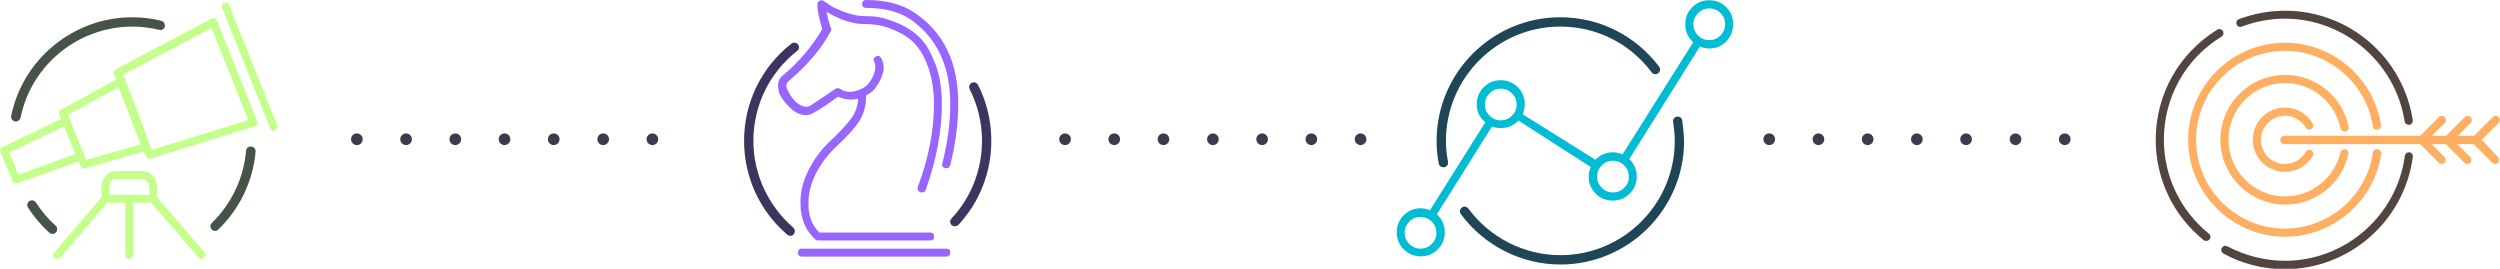 <svg xmlns="http://www.w3.org/2000/svg" xmlns:xlink="http://www.w3.org/1999/xlink" x="0px" y="0px" viewBox="0 0 1071.8 115.2" style="enable-background:new 0 0 1071.8 115.2;" xml:space="preserve"> <style type="text/css"> .st0{fill:#00BCD4;} .st1{fill:#9865FF;} .st2{fill:#C4FF8B;} .st3{fill:#FFAF61;} .st4{fill:#465448;} .st5{fill:#3D355F;} .st6{fill:#1F4656;} .st7{fill:#52443F;} .st8{fill:#393C4D;} </style> <g id="Layer_6"> </g> <g id="Layer_4"> <g> <path class="st0" d="M740.1,3.1c-2-2-4.4-3-7.3-3c-2.9,0-5.3,1-7.3,3c-2,2-3,4.4-3,7.3c0,3,1.1,5.6,3.4,7.7l-30.3,48.1 c-1.3-0.6-2.7-0.9-4.1-0.9c-3,0-5.5,1.1-7.5,3.2L652.8,49c0.6-1.4,0.9-2.9,0.9-4.3c0-2.9-1-5.3-3-7.3c-2-2-4.4-3-7.3-3 c-2.9,0-5.3,1-7.3,3c-2,2-3,4.4-3,7.3c0,3.2,1.2,5.7,3.7,7.7l-23.8,37.8c-1.1-0.6-2.4-0.9-3.9-0.9c-2.9,0-5.3,1-7.3,3 c-2,2-3,4.4-3,7.3c0,2.9,1,5.3,3,7.3c2,2,4.4,3,7.3,3c2.9,0,5.3-1,7.3-3c2-2,3-4.4,3-7.3c0-3-1.1-5.6-3.4-7.7l23.6-37.6 c1.3,0.4,2.6,0.6,3.9,0.6c3,0,5.5-1.1,7.5-3.2L682,71.6c-0.6,1.3-0.9,2.7-0.9,4.1c0,2.9,1,5.3,3,7.3c2,2,4.4,3,7.3,3 c2.9,0,5.3-1,7.3-3c2-2,3-4.4,3-7.3c0-3-1.1-5.5-3.2-7.5l30.3-48.3c1.3,0.6,2.6,0.9,3.9,0.9c2.9,0,5.3-1,7.3-3c2-2,3-4.4,3-7.3 C743.1,7.5,742.1,5.1,740.1,3.1z M613.8,104.6c-1.4,1.4-3,2-4.8,2c-1.9,0-3.5-0.7-4.8-2c-1.4-1.4-2-3-2-4.8c0-1.9,0.7-3.5,2-4.8 c1.4-1.4,3-2,4.8-2c1.9,0,3.5,0.7,4.8,2c1.4,1.4,2,3,2,4.8C615.9,101.6,615.2,103.2,613.8,104.6z M648.2,49.6c-1.4,1.4-3,2-4.8,2 c-1.9,0-3.5-0.7-4.8-2c-1.4-1.4-2-3-2-4.8c0-1.9,0.7-3.5,2-4.8c1.4-1.4,3-2,4.8-2c1.9,0,3.5,0.7,4.8,2c1.4,1.4,2,3,2,4.8 C650.3,46.6,649.6,48.2,648.2,49.6z M696.3,80.5c-1.4,1.4-3,2-4.8,2c-1.9,0-3.5-0.7-4.8-2c-1.4-1.4-2-3-2-4.8c0-1.9,0.7-3.5,2-4.8 c1.4-1.4,3-2,4.8-2c1.9,0,3.5,0.7,4.8,2c1.4,1.4,2,3,2,4.8C698.4,77.5,697.7,79.2,696.3,80.5z M737.6,15.2c-1.4,1.4-3,2-4.8,2 c-1.9,0-3.5-0.7-4.8-2c-1.4-1.4-2-3-2-4.8c0-1.9,0.7-3.5,2-4.8c1.4-1.4,3-2,4.8-2c1.9,0,3.5,0.7,4.8,2c1.4,1.4,2,3,2,4.8 C739.6,12.2,738.9,13.8,737.6,15.2z"></path> <path class="st1" d="M392,5.4C386.7,1.8,379.8,0,371.3,0c-1.1,0-1.7,0.6-1.7,1.7c0,1.1,0.6,1.7,1.7,1.7c7.7,0,14,1.6,18.7,4.7 c11.6,7.9,17.4,20.1,17.4,36.5c0,7.9-1.1,16.3-3.4,25.4c-0.3,1.1,0.1,1.9,1.3,2.1c0.1,0,0.3,0,0.4,0c0.9,0,1.4-0.4,1.7-1.3 c2.3-9.3,3.4-18,3.4-26.2C410.9,26.9,404.6,13.8,392,5.4z"></path> <path class="st1" d="M349.2,48.1c2.9-1.6,6.2-3.8,10.1-6.7c2.6,1.3,5.4,1.6,8.6,0.9c-0.1,2.9-1,5.5-2.5,7.8s-4.5,5.7-9.1,10 c-4.2,3.9-7.4,8.2-9.8,13.1c-2.4,4.9-3.5,9.6-3.3,14.2c0,6.3,2.1,11.4,6.4,15.3c0.3,0.3,0.6,0.4,1.1,0.4h48.1 c1.1,0,1.7-0.6,1.7-1.7c0-1.1-0.6-1.7-1.7-1.7h-47.5c-3.2-3.1-4.7-7.2-4.7-12.2c-0.1-4.2,0.9-8.4,3.1-12.9 c2.2-4.4,5.2-8.4,8.9-11.8c5-4.7,8.4-8.5,10.1-11.4c1.7-2.9,2.6-6.2,2.6-10.1v-0.4c2-1,3.5-2.3,4.5-3.9c3.1-4.6,3.9-8.5,2.1-11.8 c-0.4-1.1-1.2-1.5-2.3-1c-1.1,0.5-1.3,1.3-0.8,2.3c1,2.3,0.4,5.2-1.9,8.6c-1.3,1.9-3.3,3.2-6,3.9c-2.7,0.7-4.9,0.4-6.7-0.9 c-0.7-0.4-1.4-0.4-2.1,0c-6.3,4.3-9.9,6.7-10.7,7.2c-0.9,0.5-1.8,0.6-2.8,0.3c-2.7-0.7-5-3-6.9-6.9c-0.9-1.7-0.7-3,0.4-3.9 c8.2-7,14.2-14.1,18-21.3c0.3-0.4,0.4-0.9,0.2-1.3c-0.9-2.4-1.5-4.8-1.9-7.1c5.7,3.4,11.1,5.2,16.1,5.2c2.3,0,4.5,0.2,6.7,0.6 s4.7,1.3,7.7,2.7c3,1.4,5.6,3.2,7.7,5.6s4,5.7,5.5,10.1c1.5,4.4,2.3,9.5,2.3,15.4c0,11.3-2.3,23.1-6.9,35.4 c-0.3,1.1,0.1,1.9,1.1,2.4c0.3,0,0.5,0,0.6,0c0.9,0,1.4-0.4,1.7-1.1c4.6-13,6.9-25.3,6.9-36.7c0-6.6-0.9-12.4-2.8-17.3 c-1.9-4.9-4-8.7-6.6-11.2c-2.5-2.5-5.5-4.5-8.9-6s-6.3-2.4-8.5-2.8c-2.2-0.4-4.4-0.5-6.6-0.5c-2.4,0-5.2-0.6-8.2-1.7 c-3-1.1-5.2-2.1-6.4-3s-2.1-1.4-2.6-1.7c-0.6-0.4-1.2-0.5-1.8-0.2c-0.6,0.3-1,0.8-1,1.5c0,2.4,0.7,6,2.1,10.7 c-4.2,7.2-9.7,13.8-16.8,19.8c-0.9,0.6-1.5,1.5-1.9,2.7c-0.4,1.2-0.3,3,0.4,5.3c1,1.9,2.3,3.7,4,5.4c1.6,1.7,3.4,2.9,5.3,3.4 C345.7,49.6,347.5,49.3,349.2,48.1z"></path> <path class="st1" d="M405.7,106.6h-61.9c-1.1,0-1.7,0.6-1.7,1.7c0,1.1,0.6,1.7,1.7,1.7h61.9c1.1,0,1.7-0.6,1.7-1.7 C407.4,107.1,406.9,106.6,405.7,106.6z"></path> <path class="st2" d="M67.4,84.6v-4.3c0-2-0.7-3.7-2-5c-1.4-1.4-3-2-4.8-2H50.3c-2,0-3.7,0.6-4.9,1.9s-1.9,2.9-1.9,4.9v4.5 l-20.2,23.6c-0.7,0.9-0.6,1.6,0.2,2.4c0.3,0.3,0.6,0.4,1.1,0.4c0.6,0,1-0.2,1.3-0.6L46,86.9h7.7v22.3c0,1.1,0.6,1.7,1.7,1.7 c1.1,0,1.7-0.6,1.7-1.7V86.9h7.7l20.2,23.4c0.3,0.4,0.7,0.6,1.3,0.6c0.4,0,0.8-0.1,1.1-0.4c0.9-0.7,0.9-1.5,0.2-2.4L67.4,84.6z M64,83.5H46.8v-3.4c0-2.3,1.1-3.4,3.4-3.4h10.3c1,0,1.8,0.4,2.5,1.1c0.6,0.7,1,1.6,1,2.6V83.5z"></path> <path class="st2" d="M93,8.9c-0.1-0.4-0.5-0.8-1-1c-0.5-0.2-1-0.2-1.4,0.1L49.8,29.6c-1,0.6-1.3,1.3-0.9,2.1l0.9,2.4L26.2,47 c-0.9,0.4-1.1,1.1-0.9,2.1l0.9,1.9l-25.1,12c-1,0.4-1.3,1.1-0.9,2.1l5.2,12.5c0.3,0.7,0.9,1.1,1.7,1.1c0.1,0,0.3-0.1,0.4-0.2 l26.2-9.2l0.9,1.9c0.3,0.7,0.8,1.1,1.5,1.1c0.3,0,0.5-0.1,0.6-0.2L61.6,65l0.9,1.9c0.1,0.7,0.6,1.1,1.5,1.1c0.1,0,0.3,0,0.4,0 l44.7-13.8c0.6-0.1,1-0.5,1.2-1c0.2-0.5,0.2-1-0.1-1.4L93,8.9z M7.9,74.9l-3.9-9.5l23.4-11.2l4.9,11.8L7.9,74.9z M37.1,68.5 l-0.9-1.9l-6.2-15.3l-0.9-2.1l21.7-11.8l8.2,21.1l1.3,3.4L37.1,68.5z M65.1,64.2l-0.6-1.7c0-0.1-0.1-0.2-0.2-0.2l-1.9-5.4 l-9.5-24.9l37.8-20l15.7,39.5L65.1,64.2z"></path> <path class="st2" d="M118.8,53.6L98.2,2.1c-0.4-1-1.1-1.3-2.1-0.9c-1,0.4-1.3,1.1-0.9,2.1l20.6,51.6c0.3,0.7,0.8,1.1,1.5,1.1 c0.3,0,0.5-0.1,0.6-0.2C118.9,55.3,119.2,54.6,118.8,53.6z"></path> <path class="st3" d="M979.6,49.6c3.6,0,7,1.9,8.9,5.1c0.5,0.8,1.6,1.1,2.4,0.6c0.8-0.5,1.1-1.6,0.6-2.4c-2.5-4.2-7-6.8-11.9-6.8 c-7.6,0-13.8,6.2-13.8,13.8s6.2,13.8,13.8,13.8h0c4.9,0,9.5-2.7,12-6.9c0.5-0.8,0.2-1.9-0.7-2.4c-0.8-0.5-1.9-0.2-2.4,0.7 c-1.8,3.2-5.2,5.2-8.9,5.2h0c-5.7,0-10.3-4.6-10.3-10.3S974,49.6,979.6,49.6z"></path> <path class="st3" d="M1003.4,55c0.2,0.9,1.1,1.6,2.1,1.4c0.9-0.2,1.6-1.1,1.4-2.1c-2.6-12.9-14.1-22.2-27.2-22.2 c-15.3,0-27.8,12.5-27.8,27.8s12.5,27.8,27.8,27.8c13.1,0,24.2-8.9,27.1-21.6c0.2-0.9-0.4-1.9-1.3-2.1c-1-0.2-1.9,0.4-2.1,1.3 c-2.5,10.9-12.4,18.9-23.7,18.9c-13.4,0-24.3-10.9-24.3-24.3s10.9-24.3,24.3-24.3C991.1,35.6,1001.1,43.8,1003.4,55z"></path> <path class="st3" d="M1019.3,63.9c-1-0.1-1.8,0.5-2,1.5C1014.7,84,998.4,98,979.6,98c-21,0-38.1-17.1-38.1-38.1 c0-21,17.1-38.1,38.1-38.1c18.7,0,34.9,13.9,37.7,32.3c0.1,1,1,1.6,2,1.5c1-0.1,1.6-1,1.5-2c-3.1-20.1-20.8-35.3-41.1-35.3 c-23,0-41.6,18.7-41.6,41.6s18.7,41.6,41.6,41.6c20.5,0,38.3-15.3,41.2-35.6C1021,65,1020.3,64.1,1019.3,63.9z"></path> <path class="st3" d="M1064,59.9l7.2-7.2c0.7-0.7,0.7-1.8,0-2.5c-0.7-0.7-1.8-0.7-2.5,0l-8,8h-7l5.5-5.5c0.7-0.7,0.7-1.8,0-2.5 c-0.7-0.7-1.8-0.7-2.5,0l-8,8h-6.1l5.5-5.5c0.7-0.7,0.7-1.8,0-2.5c-0.7-0.7-1.8-0.7-2.5,0l-8,8h-58.2c-1,0-1.8,0.8-1.8,1.8 s0.8,1.8,1.8,1.8h58.2l8,8c0.3,0.3,0.8,0.5,1.2,0.5s0.9-0.2,1.2-0.5c0.7-0.7,0.7-1.8,0-2.5l-5.5-5.5h6.1l8,8 c0.3,0.3,0.8,0.5,1.2,0.5s0.9-0.2,1.2-0.5c0.7-0.7,0.7-1.8,0-2.5l-5.5-5.5h7l8,8c0.3,0.3,0.8,0.5,1.2,0.5s0.9-0.2,1.2-0.5 c0.7-0.7,0.7-1.8,0-2.5L1064,59.9z"></path> <path class="st4" d="M107.7,62.8c-1.1-0.1-2.1,0.7-2.2,1.8c-1,11.7-6.2,22.7-14.7,31c-0.8,0.8-0.8,2,0,2.8 c0.4,0.4,0.9,0.6,1.4,0.6c0.5,0,1-0.2,1.4-0.6c9.2-8.9,14.9-20.8,16-33.5C109.6,63.9,108.8,62.9,107.7,62.8z"></path> <path class="st4" d="M69.1,8.9c-4-1-8.2-1.5-12.4-1.5C31.6,7.4,9.8,25.2,4.8,49.7c-0.2,1.1,0.5,2.1,1.6,2.4c0.1,0,0.3,0,0.4,0 c0.9,0,1.8-0.7,2-1.6c4.6-22.7,24.8-39.1,48-39.1c3.9,0,7.7,0.5,11.5,1.4c1.1,0.3,2.2-0.4,2.4-1.5C70.8,10.2,70.2,9.1,69.1,8.9z"></path> <path class="st4" d="M15.4,86.8c-0.6-0.9-1.8-1.2-2.8-0.6c-0.9,0.6-1.2,1.8-0.6,2.8c2.6,4,5.6,7.6,9.2,10.8 c0.4,0.3,0.9,0.5,1.3,0.5c0.5,0,1.1-0.2,1.5-0.7c0.7-0.8,0.7-2.1-0.1-2.8C20.6,93.9,17.8,90.5,15.4,86.8z"></path> <path class="st5" d="M419.3,36.4c-0.5-1-1.7-1.4-2.7-0.9c-1,0.5-1.4,1.7-0.9,2.7c3.5,6.9,5.3,14.4,5.3,22.2 c0,12.4-4.6,24.2-13.1,33.3c-0.8,0.8-0.7,2.1,0.1,2.8c0.4,0.4,0.9,0.5,1.4,0.5c0.5,0,1.1-0.2,1.5-0.6c9.1-9.8,14.1-22.6,14.1-36 C425,51.9,423.1,43.9,419.3,36.4z"></path> <path class="st5" d="M339.3,18.7C326.4,28.8,319,44,319,60.4c0,15.5,6.7,30.1,18.5,40.2c0.4,0.3,0.8,0.5,1.3,0.5 c0.6,0,1.1-0.2,1.5-0.7c0.7-0.8,0.6-2.1-0.2-2.8C329.3,88.2,323,74.7,323,60.4c0-15.1,6.8-29.2,18.8-38.6c0.9-0.7,1-1.9,0.3-2.8 C341.5,18.2,340.2,18,339.3,18.7z"></path> <path class="st6" d="M619.9,60.4c0-27,22-49,49-49c15.5,0,29.8,7.1,39.2,19.6c0.7,0.9,1.9,1.1,2.8,0.4c0.9-0.7,1.1-1.9,0.4-2.8 c-10.1-13.4-25.6-21.2-42.4-21.2c-29.2,0-53,23.8-53,53c0,3.3,0.3,6.5,0.9,9.7c0.2,1,1,1.6,2,1.6c0.1,0,0.2,0,0.4,0 c1.1-0.2,1.8-1.2,1.6-2.3C620.2,66.4,619.9,63.4,619.9,60.4z"></path> <path class="st6" d="M721.2,51.6c-0.2-1.1-1.2-1.8-2.3-1.6c-1.1,0.2-1.8,1.2-1.6,2.3c0.4,2.7,0.7,5.4,0.7,8.1c0,27-22,49-49,49 c-15.5,0-30.3-7.5-39.5-20c-0.7-0.9-1.9-1.1-2.8-0.4c-0.9,0.7-1.1,1.9-0.4,2.8c10,13.5,25.9,21.6,42.7,21.6c29.2,0,53-23.8,53-53 C721.9,57.5,721.6,54.5,721.2,51.6z"></path> <path class="st7" d="M961.1,11.4C967,9.2,973.2,8,979.6,8c25.4,0,47.4,18.9,51.3,44c0.1,0.9,0.9,1.5,1.7,1.5c0.1,0,0.2,0,0.3,0 c1-0.1,1.6-1,1.5-2c-2-12.9-8.5-24.8-18.5-33.4c-10-8.7-22.9-13.5-36.2-13.5c-6.8,0-13.5,1.2-19.8,3.6c-0.9,0.3-1.4,1.4-1,2.3 C959.2,11.3,960.2,11.8,961.1,11.4z"></path> <path class="st7" d="M947,100.2c-12.2-9.9-19.3-24.6-19.3-40.3c0-18.1,9.2-34.7,24.7-44.2c0.8-0.5,1.1-1.6,0.6-2.4 c-0.5-0.8-1.6-1.1-2.4-0.6c-16.5,10.2-26.4,27.8-26.4,47.2c0,16.8,7.5,32.5,20.5,43c0.3,0.3,0.7,0.4,1.1,0.4c0.5,0,1-0.2,1.4-0.6 C947.9,101.9,947.8,100.8,947,100.2z"></path> <path class="st7" d="M1033,65.3c-1-0.1-1.8,0.5-2,1.5c-3.4,25.6-25.5,45-51.4,45c-8.6,0-17.1-2.2-24.7-6.2 c-0.9-0.5-1.9-0.1-2.4,0.7c-0.5,0.8-0.1,1.9,0.7,2.4c8,4.4,17.1,6.7,26.3,6.7c27.7,0,51.2-20.6,54.9-48 C1034.6,66.3,1033.9,65.4,1033,65.3z"></path> <circle class="st8" cx="456.6" cy="59.7" r="2.5"></circle> <circle class="st8" cx="477.7" cy="59.7" r="2.5"></circle> <circle class="st8" cx="498.8" cy="59.7" r="2.5"></circle> <circle class="st8" cx="520" cy="59.7" r="2.5"></circle> <circle class="st8" cx="541.1" cy="59.7" r="2.5"></circle> <circle class="st8" cx="562.2" cy="59.7" r="2.5"></circle> <circle class="st8" cx="583.3" cy="59.7" r="2.5"></circle> <circle class="st8" cx="153" cy="59.7" r="2.5"></circle> <circle class="st8" cx="174.1" cy="59.7" r="2.5"></circle> <circle class="st8" cx="195.2" cy="59.7" r="2.5"></circle> <circle class="st8" cx="216.3" cy="59.7" r="2.5"></circle> <circle class="st8" cx="237.4" cy="59.7" r="2.5"></circle> <circle class="st8" cx="258.6" cy="59.7" r="2.5"></circle> <circle class="st8" cx="279.7" cy="59.7" r="2.5"></circle> <circle class="st8" cx="758.5" cy="59.7" r="2.5"></circle> <circle class="st8" cx="779.6" cy="59.7" r="2.5"></circle> <circle class="st8" cx="800.7" cy="59.7" r="2.5"></circle> <circle class="st8" cx="821.8" cy="59.7" r="2.5"></circle> <circle class="st8" cx="842.9" cy="59.7" r="2.5"></circle> <circle class="st8" cx="864.1" cy="59.7" r="2.5"></circle> <circle class="st8" cx="885.2" cy="59.7" r="2.5"></circle> </g> </g> </svg>